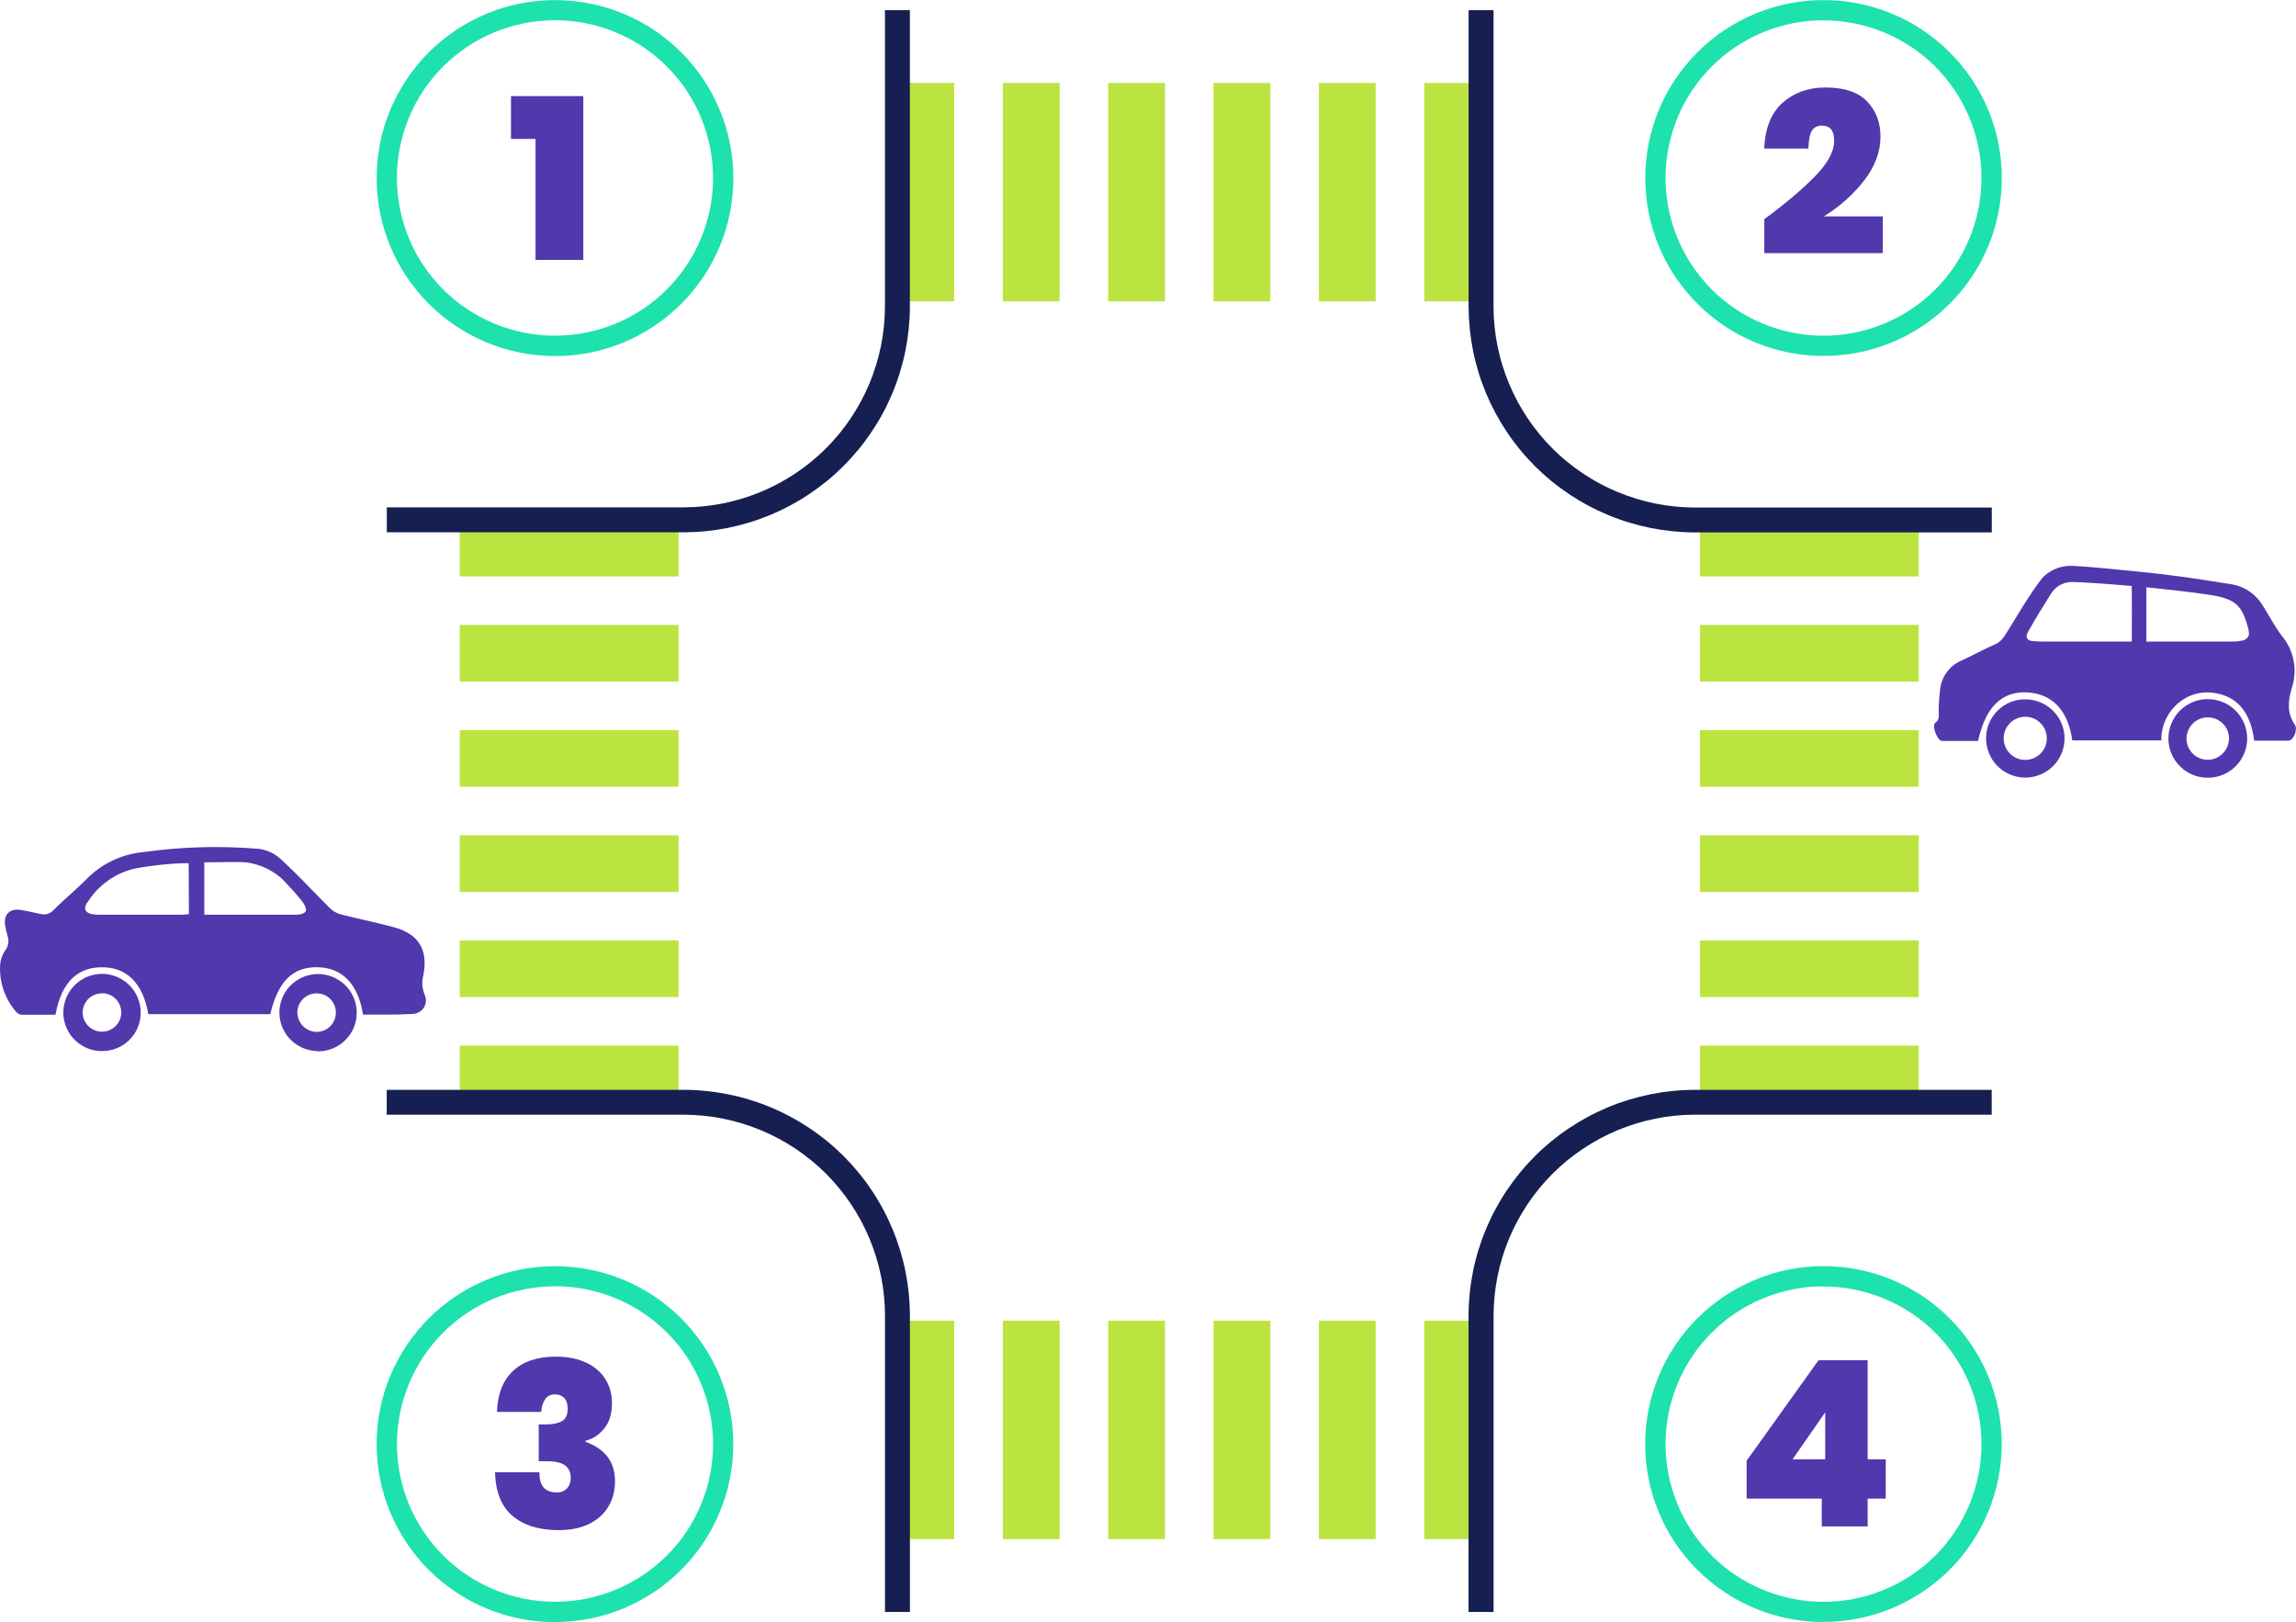 <svg xmlns="http://www.w3.org/2000/svg" width="310" height="219" viewBox="0 0 310 219" fill="none"><g clip-path="url(#clip0_267_3610)"><path d="M25.475 116.53C22.524 116.53 18.787 117.114 17.969 117.321C17.157 117.528 16.377 117.83 15.634 118.232C14.892 118.634 14.213 119.117 13.596 119.682C12.973 120.247 12.432 120.882 11.973 121.585L11.91 121.666C11.18 122.589 11.4 123.261 12.596 123.45C12.91 123.487 13.225 123.506 13.539 123.494H24.562C24.864 123.494 25.16 123.45 25.506 123.418L25.475 116.53ZM27.582 123.494H40.147C40.549 123.494 41.16 123.299 41.285 123.023C41.411 122.746 41.147 122.175 40.908 121.836C40.486 121.239 38.416 118.904 37.781 118.389C37.145 117.874 36.453 117.447 35.698 117.114C34.95 116.788 34.163 116.561 33.352 116.442C32.54 116.323 28.721 116.423 27.582 116.423V123.494ZM49.011 136.981C48.389 132.919 46.262 130.696 43.016 130.589C39.587 130.47 37.548 132.429 36.491 136.919H20.026C19.296 132.718 17.107 130.57 13.722 130.589C10.337 130.608 8.273 132.737 7.493 136.994H2.844C2.542 136.931 2.296 136.781 2.114 136.529C1.371 135.657 0.824 134.683 0.459 133.597C0.094 132.511 -0.05 131.399 0.019 130.263C0.069 129.559 0.296 128.913 0.692 128.329C0.912 128.052 1.051 127.745 1.107 127.393C1.164 127.048 1.139 126.709 1.025 126.376C0.881 125.899 0.774 125.415 0.692 124.919C0.465 123.462 1.321 122.627 2.768 122.847C3.699 122.985 4.612 123.217 5.543 123.406C5.851 123.481 6.159 123.462 6.461 123.368C6.763 123.274 7.015 123.098 7.223 122.86C8.682 121.403 10.293 120.109 11.734 118.634C12.74 117.623 13.885 116.806 15.169 116.191C16.459 115.576 17.811 115.199 19.233 115.054C24.48 114.313 29.74 114.163 35.019 114.609C36.139 114.778 37.108 115.243 37.938 116.015C40.222 118.112 42.317 120.385 44.507 122.571C44.922 122.985 45.406 123.274 45.966 123.437C48.332 124.046 50.735 124.523 53.095 125.158C56.517 126.074 57.82 128.159 57.165 131.644C56.914 132.573 56.983 133.478 57.367 134.363C57.423 134.495 57.461 134.633 57.48 134.777C57.505 134.922 57.505 135.06 57.499 135.204C57.486 135.349 57.461 135.487 57.417 135.625C57.373 135.763 57.31 135.889 57.235 136.014C57.159 136.14 57.071 136.247 56.97 136.354C56.87 136.454 56.756 136.542 56.631 136.617C56.505 136.693 56.379 136.755 56.24 136.799C56.102 136.843 55.964 136.875 55.819 136.881C53.617 137.019 51.346 136.981 49.011 136.981Z" fill="#5138AC"></path><path d="M42.815 134.112C42.645 134.112 42.475 134.118 42.305 134.149C42.135 134.181 41.971 134.225 41.814 134.281C41.657 134.344 41.506 134.419 41.361 134.507C41.216 134.595 41.084 134.702 40.959 134.821C40.833 134.94 40.726 135.066 40.625 135.204C40.524 135.342 40.443 135.487 40.373 135.644C40.304 135.801 40.248 135.958 40.21 136.127C40.172 136.29 40.147 136.46 40.147 136.629C40.147 136.805 40.16 136.975 40.191 137.144C40.222 137.314 40.273 137.483 40.336 137.647C40.398 137.81 40.48 137.961 40.575 138.111C40.669 138.256 40.776 138.394 40.902 138.52C41.021 138.645 41.154 138.758 41.298 138.852C41.443 138.946 41.594 139.034 41.751 139.103C41.908 139.173 42.078 139.223 42.248 139.26C42.418 139.298 42.594 139.317 42.764 139.317C42.934 139.317 43.104 139.298 43.267 139.267C43.437 139.235 43.595 139.185 43.752 139.116C43.909 139.053 44.06 138.972 44.199 138.877C44.337 138.783 44.469 138.676 44.589 138.557C44.708 138.438 44.815 138.306 44.91 138.162C45.004 138.017 45.086 137.873 45.149 137.716C45.212 137.559 45.262 137.396 45.293 137.232C45.325 137.063 45.344 136.899 45.344 136.73C45.344 136.56 45.337 136.391 45.306 136.228C45.275 136.058 45.23 135.901 45.168 135.744C45.105 135.587 45.029 135.436 44.935 135.292C44.84 135.148 44.74 135.016 44.62 134.896C44.501 134.777 44.375 134.664 44.236 134.57C44.098 134.476 43.947 134.394 43.796 134.325C43.639 134.256 43.481 134.206 43.312 134.174C43.148 134.137 42.978 134.118 42.808 134.118H42.802L42.815 134.112ZM42.752 141.904C42.418 141.891 42.085 141.847 41.764 141.772C41.437 141.697 41.122 141.59 40.814 141.452C40.505 141.314 40.216 141.151 39.946 140.962C39.669 140.767 39.417 140.554 39.184 140.315C38.952 140.077 38.744 139.813 38.561 139.537C38.379 139.254 38.228 138.959 38.102 138.651C37.976 138.344 37.882 138.023 37.819 137.697C37.756 137.37 37.725 137.038 37.725 136.705C37.725 136.372 37.756 136.039 37.819 135.713C37.882 135.386 37.976 135.066 38.102 134.758C38.228 134.451 38.379 134.155 38.561 133.873C38.744 133.59 38.952 133.333 39.184 133.094C39.417 132.856 39.669 132.636 39.946 132.448C40.222 132.259 40.512 132.09 40.814 131.958C41.116 131.826 41.437 131.713 41.764 131.637C42.091 131.562 42.418 131.518 42.752 131.506C43.104 131.493 43.45 131.512 43.796 131.575C44.142 131.631 44.482 131.725 44.809 131.851C45.136 131.977 45.451 132.134 45.746 132.322C46.042 132.51 46.319 132.724 46.571 132.969C46.822 133.214 47.049 133.477 47.25 133.766C47.451 134.055 47.615 134.363 47.753 134.683C47.892 135.003 47.992 135.336 48.062 135.681C48.131 136.027 48.169 136.372 48.169 136.724C48.169 137.075 48.131 137.421 48.062 137.766C47.992 138.111 47.886 138.444 47.753 138.764C47.621 139.085 47.445 139.392 47.25 139.681C47.049 139.97 46.822 140.234 46.571 140.479C46.319 140.724 46.042 140.937 45.746 141.125C45.451 141.314 45.136 141.471 44.809 141.596C44.482 141.722 44.142 141.81 43.796 141.873C43.45 141.929 43.098 141.954 42.752 141.942V141.904Z" fill="#5138AC"></path><path d="M13.797 134.111C13.627 134.111 13.457 134.124 13.287 134.155C13.117 134.187 12.954 134.231 12.797 134.294C12.639 134.356 12.488 134.432 12.344 134.526C12.199 134.62 12.067 134.721 11.947 134.84C11.828 134.959 11.714 135.085 11.62 135.229C11.526 135.367 11.444 135.518 11.375 135.675C11.306 135.832 11.255 135.989 11.217 136.158C11.18 136.322 11.161 136.491 11.161 136.661C11.161 136.83 11.173 137 11.205 137.169C11.236 137.339 11.287 137.502 11.35 137.659C11.412 137.816 11.494 137.967 11.589 138.111C11.683 138.256 11.79 138.388 11.909 138.507C12.029 138.626 12.161 138.739 12.3 138.833C12.444 138.928 12.589 139.009 12.746 139.078C12.904 139.147 13.067 139.198 13.237 139.229C13.407 139.267 13.577 139.279 13.747 139.286C13.916 139.286 14.086 139.273 14.256 139.242C14.426 139.21 14.59 139.16 14.747 139.097C14.904 139.034 15.055 138.953 15.2 138.859C15.345 138.764 15.477 138.658 15.596 138.538C15.716 138.419 15.829 138.287 15.924 138.149C16.018 138.005 16.1 137.86 16.169 137.703C16.238 137.546 16.288 137.383 16.32 137.213C16.358 137.044 16.37 136.874 16.377 136.705C16.377 136.535 16.364 136.366 16.326 136.196C16.288 136.027 16.244 135.863 16.181 135.706C16.119 135.549 16.037 135.399 15.942 135.254C15.848 135.11 15.741 134.978 15.622 134.859C15.502 134.739 15.37 134.633 15.232 134.532C15.087 134.438 14.942 134.356 14.785 134.294C14.627 134.231 14.464 134.181 14.3 134.143C14.137 134.105 13.967 134.093 13.791 134.093L13.797 134.111ZM13.797 141.91C13.451 141.91 13.111 141.879 12.778 141.816C12.438 141.753 12.111 141.653 11.796 141.521C11.475 141.389 11.173 141.232 10.89 141.044C10.601 140.855 10.337 140.642 10.091 140.397C9.846 140.158 9.632 139.895 9.437 139.606C9.242 139.317 9.085 139.022 8.952 138.702C8.82 138.388 8.72 138.061 8.65 137.722C8.581 137.383 8.55 137.044 8.55 136.705C8.55 136.359 8.581 136.02 8.65 135.688C8.72 135.348 8.814 135.022 8.946 134.708C9.078 134.388 9.236 134.093 9.431 133.804C9.619 133.521 9.84 133.251 10.079 133.013C10.318 132.774 10.588 132.554 10.871 132.36C11.155 132.171 11.457 132.008 11.777 131.876C12.092 131.744 12.425 131.644 12.759 131.581C13.099 131.512 13.438 131.48 13.778 131.48C14.124 131.48 14.464 131.512 14.797 131.581C15.137 131.65 15.464 131.75 15.779 131.882C16.093 132.014 16.395 132.177 16.685 132.366C16.968 132.554 17.232 132.774 17.478 133.019C17.723 133.264 17.937 133.527 18.126 133.81C18.314 134.099 18.478 134.4 18.604 134.714C18.736 135.034 18.83 135.361 18.899 135.694C18.962 136.033 19 136.372 18.994 136.711C18.994 137.05 18.962 137.389 18.899 137.722C18.837 138.055 18.736 138.381 18.61 138.695C18.478 139.009 18.321 139.311 18.132 139.593C17.943 139.876 17.729 140.14 17.484 140.384C17.245 140.623 16.981 140.843 16.697 141.031C16.414 141.22 16.112 141.383 15.798 141.508C15.483 141.64 15.156 141.734 14.822 141.803C14.489 141.866 14.149 141.904 13.81 141.898L13.797 141.91Z" fill="#5138AC"></path><path d="M289.791 86.616C290.156 86.616 290.521 86.616 290.823 86.616H301.411C301.833 86.622 302.248 86.584 302.657 86.496C302.752 86.49 302.84 86.471 302.928 86.44C303.016 86.409 303.098 86.371 303.173 86.321C303.249 86.27 303.324 86.208 303.387 86.145C303.45 86.076 303.507 86.001 303.551 85.919C303.595 85.837 303.632 85.749 303.651 85.661C303.676 85.573 303.569 84.789 303.525 84.757C302.72 81.712 301.77 80.852 298.467 80.33C295.925 79.922 292.509 79.577 289.797 79.288V86.622L289.791 86.616ZM279.844 78.578C279.252 78.56 278.692 78.692 278.17 78.974C277.648 79.257 277.233 79.652 276.925 80.154C275.861 81.825 274.823 83.52 273.848 85.253C273.382 86.076 273.653 86.496 274.578 86.566C275.66 86.641 276.767 86.616 277.824 86.616H287.828C287.84 84.117 287.859 81.473 287.815 79.112C287.815 79.112 282.272 78.616 279.85 78.578H279.844ZM298.624 93.51C297.938 93.441 297.265 93.485 296.592 93.648C295.925 93.812 295.302 94.082 294.73 94.465C294.277 94.76 293.862 95.112 293.497 95.513C293.132 95.915 292.817 96.355 292.565 96.838C292.308 97.322 292.119 97.824 291.993 98.352C291.867 98.879 291.804 99.419 291.817 99.959H279.793C279.246 95.915 277.082 93.648 273.684 93.479C270.293 93.309 268.079 95.444 267.072 100.034H262.196C261.586 100.034 260.787 97.944 261.284 97.598C261.932 97.14 261.743 96.606 261.755 96.041C261.762 95.068 261.825 94.094 261.944 93.127C261.982 92.7 262.083 92.286 262.234 91.884C262.385 91.482 262.586 91.106 262.844 90.76C263.096 90.415 263.391 90.107 263.731 89.837C264.071 89.567 264.436 89.347 264.832 89.178C266.355 88.493 267.821 87.665 269.362 86.993C270.098 86.685 270.501 86.107 270.922 85.435C272.69 82.603 273.949 80.374 275.572 78.258C276.05 77.637 276.673 77.191 277.384 76.864C278.095 76.538 278.837 76.381 279.624 76.393C282.31 76.5 285.859 76.902 288.495 77.153C293.44 77.624 296.819 78.17 301.399 78.899C302.255 79.056 303.047 79.382 303.758 79.878C304.475 80.374 305.054 80.996 305.501 81.743C306.376 83.093 307.093 84.556 308.068 85.812C308.477 86.302 308.823 86.836 309.094 87.407C309.364 87.985 309.565 88.588 309.679 89.209C309.798 89.837 309.836 90.465 309.786 91.106C309.735 91.746 309.616 92.361 309.408 92.964C308.955 94.509 308.729 96.242 309.823 97.805C310.295 98.484 309.647 99.99 309.005 99.99H304.356C303.871 96.028 301.915 93.843 298.612 93.51H298.624Z" fill="#5138AC"></path><path d="M300.959 99.671C300.959 99.482 300.934 99.294 300.896 99.112C300.858 98.93 300.802 98.747 300.726 98.578C300.651 98.402 300.562 98.239 300.455 98.088C300.349 97.931 300.229 97.793 300.091 97.661C299.952 97.529 299.807 97.416 299.65 97.309C299.493 97.203 299.323 97.121 299.147 97.052C298.971 96.983 298.788 96.933 298.606 96.895C298.423 96.864 298.235 96.845 298.046 96.851C297.857 96.851 297.668 96.876 297.486 96.914C297.303 96.952 297.121 97.008 296.951 97.083C296.781 97.159 296.611 97.247 296.46 97.353C296.303 97.46 296.165 97.579 296.032 97.718C295.9 97.85 295.781 98 295.68 98.157C295.579 98.314 295.491 98.484 295.422 98.659C295.353 98.835 295.303 99.017 295.265 99.2C295.233 99.382 295.215 99.57 295.215 99.758C295.215 99.947 295.24 100.135 295.278 100.317C295.315 100.499 295.372 100.681 295.447 100.851C295.523 101.02 295.611 101.19 295.718 101.341C295.825 101.498 295.944 101.642 296.083 101.768C296.215 101.9 296.366 102.019 296.523 102.119C296.681 102.22 296.85 102.308 297.02 102.377C297.196 102.446 297.379 102.496 297.561 102.534C297.744 102.565 297.933 102.584 298.121 102.584C298.31 102.584 298.493 102.553 298.681 102.515C298.864 102.471 299.046 102.414 299.216 102.339C299.386 102.264 299.549 102.17 299.707 102.063C299.864 101.956 300.003 101.837 300.135 101.699C300.267 101.567 300.38 101.416 300.487 101.259C300.588 101.102 300.676 100.939 300.745 100.763C300.814 100.587 300.871 100.411 300.902 100.223C300.94 100.041 300.959 99.853 300.959 99.664V99.671ZM303.413 99.671C303.413 100.016 303.381 100.361 303.312 100.707C303.243 101.046 303.148 101.378 303.016 101.705C302.884 102.025 302.72 102.333 302.532 102.622C302.343 102.911 302.123 103.181 301.877 103.425C301.632 103.67 301.361 103.896 301.072 104.091C300.783 104.286 300.474 104.449 300.153 104.587C299.833 104.719 299.499 104.826 299.159 104.895C298.82 104.964 298.474 105.002 298.121 105.002C297.775 105.002 297.429 104.97 297.083 104.907C296.743 104.838 296.41 104.744 296.083 104.612C295.762 104.48 295.454 104.317 295.164 104.129C294.875 103.934 294.604 103.721 294.353 103.476C294.107 103.231 293.881 102.967 293.686 102.678C293.491 102.389 293.327 102.088 293.189 101.761C293.05 101.441 292.95 101.108 292.88 100.769C292.811 100.43 292.773 100.085 292.773 99.733C292.773 99.388 292.805 99.043 292.868 98.697C292.931 98.352 293.031 98.025 293.164 97.699C293.296 97.379 293.459 97.071 293.648 96.776C293.843 96.487 294.057 96.217 294.302 95.966C294.548 95.721 294.812 95.495 295.101 95.3C295.391 95.106 295.693 94.942 296.02 94.804C296.341 94.666 296.674 94.566 297.014 94.496C297.354 94.427 297.7 94.39 298.052 94.39C298.404 94.39 298.75 94.415 299.09 94.484C299.43 94.553 299.77 94.647 300.091 94.779C300.411 94.911 300.726 95.074 301.015 95.263C301.305 95.457 301.575 95.671 301.827 95.922C302.079 96.167 302.299 96.437 302.494 96.725C302.689 97.014 302.853 97.322 302.991 97.642C303.123 97.963 303.23 98.295 303.299 98.641C303.369 98.986 303.406 99.331 303.406 99.677L303.413 99.671Z" fill="#5138AC"></path><path d="M276.352 99.608C276.352 99.413 276.321 99.225 276.283 99.037C276.239 98.848 276.182 98.666 276.101 98.49C276.019 98.314 275.924 98.151 275.817 97.994C275.704 97.837 275.578 97.693 275.44 97.561C275.302 97.429 275.151 97.31 274.987 97.209C274.823 97.109 274.654 97.021 274.471 96.958C274.289 96.889 274.106 96.839 273.917 96.807C273.729 96.776 273.534 96.763 273.345 96.77C273.15 96.776 272.961 96.801 272.772 96.845C272.584 96.889 272.401 96.952 272.231 97.033C272.055 97.115 271.892 97.209 271.734 97.322C271.577 97.435 271.432 97.561 271.306 97.705C271.174 97.844 271.061 98 270.96 98.164C270.86 98.327 270.778 98.503 270.709 98.679C270.639 98.861 270.595 99.043 270.564 99.237C270.533 99.426 270.526 99.621 270.533 99.809C270.539 100.003 270.57 100.192 270.614 100.374C270.658 100.562 270.721 100.738 270.803 100.914C270.885 101.09 270.986 101.253 271.099 101.41C271.212 101.567 271.344 101.705 271.483 101.837C271.627 101.969 271.778 102.082 271.942 102.182C272.105 102.283 272.282 102.364 272.464 102.427C272.647 102.49 272.829 102.54 273.024 102.565C273.213 102.591 273.408 102.603 273.597 102.591C273.785 102.578 273.968 102.553 274.15 102.509C274.333 102.465 274.509 102.402 274.679 102.321C274.849 102.239 275.012 102.145 275.163 102.032C275.314 101.919 275.453 101.793 275.585 101.655C275.711 101.517 275.824 101.366 275.924 101.209C276.025 101.052 276.107 100.883 276.17 100.707C276.239 100.531 276.283 100.349 276.315 100.167C276.346 99.985 276.359 99.796 276.352 99.608ZM273.527 94.421C273.873 94.421 274.219 94.465 274.559 94.534C274.899 94.603 275.226 94.71 275.547 94.848C275.868 94.986 276.17 95.15 276.453 95.344C276.742 95.539 277.007 95.765 277.246 96.01C277.491 96.261 277.705 96.525 277.894 96.82C278.082 97.109 278.246 97.416 278.372 97.737C278.504 98.057 278.598 98.39 278.661 98.729C278.724 99.068 278.756 99.413 278.749 99.759C278.749 100.104 278.705 100.449 278.636 100.788C278.567 101.127 278.46 101.454 278.322 101.774C278.183 102.094 278.02 102.396 277.824 102.685C277.629 102.974 277.409 103.237 277.158 103.476C276.912 103.721 276.642 103.934 276.346 104.123C276.057 104.311 275.748 104.474 275.427 104.6C275.107 104.732 274.773 104.826 274.433 104.889C274.094 104.952 273.748 104.983 273.401 104.983C273.055 104.983 272.709 104.945 272.37 104.87C272.03 104.801 271.696 104.694 271.382 104.562C271.061 104.424 270.759 104.261 270.47 104.066C270.18 103.871 269.916 103.652 269.671 103.401C269.425 103.156 269.211 102.886 269.023 102.597C268.834 102.308 268.67 102 268.544 101.68C268.412 101.36 268.318 101.027 268.249 100.688C268.186 100.349 268.154 100.003 268.154 99.658C268.154 99.306 268.192 98.961 268.261 98.622C268.33 98.283 268.431 97.95 268.57 97.63C268.708 97.31 268.872 97.002 269.067 96.713C269.262 96.424 269.488 96.161 269.733 95.916C269.985 95.671 270.256 95.457 270.545 95.263C270.841 95.074 271.149 94.911 271.47 94.785C271.797 94.66 272.131 94.559 272.47 94.497C272.816 94.434 273.162 94.409 273.508 94.415L273.527 94.421Z" fill="#5138AC"></path><path d="M74.933 48.068C74.146 48.068 73.353 48.03 72.573 47.955C71.793 47.88 71.007 47.76 70.239 47.609C69.465 47.459 68.698 47.264 67.949 47.038C67.2 46.812 66.451 46.542 65.722 46.241C64.998 45.939 64.281 45.6 63.582 45.23C62.89 44.859 62.205 44.451 61.556 44.018C60.902 43.584 60.267 43.114 59.656 42.611C59.053 42.115 58.461 41.581 57.907 41.029C57.354 40.47 56.819 39.886 56.322 39.283C55.825 38.674 55.347 38.04 54.913 37.387C54.478 36.734 54.069 36.056 53.698 35.365C53.327 34.674 52.987 33.959 52.685 33.23C52.383 32.508 52.119 31.761 51.886 31.007C51.66 30.254 51.465 29.488 51.314 28.722C51.163 27.956 51.043 27.171 50.968 26.392C50.892 25.613 50.855 24.816 50.855 24.037C50.855 23.259 50.892 22.461 50.968 21.683C51.043 20.904 51.163 20.119 51.314 19.353C51.465 18.587 51.66 17.815 51.886 17.067C52.113 16.314 52.383 15.567 52.685 14.845C52.987 14.123 53.327 13.407 53.698 12.716C54.069 12.025 54.478 11.347 54.913 10.694C55.347 10.041 55.825 9.407 56.322 8.798C56.819 8.195 57.354 7.605 57.907 7.052C58.461 6.5 59.053 5.966 59.656 5.47C60.267 4.974 60.902 4.496 61.556 4.063C62.211 3.63 62.89 3.222 63.582 2.851C64.275 2.481 64.992 2.142 65.722 1.84C66.445 1.539 67.194 1.275 67.949 1.043C68.698 0.817 69.471 0.622 70.239 0.471C71.007 0.321 71.793 0.201 72.573 0.126C74.14 -0.031 75.731 -0.025 77.292 0.126C78.078 0.201 78.865 0.321 79.632 0.471C80.4 0.622 81.174 0.817 81.922 1.043C82.671 1.269 83.42 1.539 84.15 1.84C84.873 2.142 85.59 2.481 86.289 2.851C86.981 3.222 87.66 3.63 88.315 4.063C88.969 4.496 89.605 4.967 90.215 5.47C90.819 5.966 91.41 6.5 91.964 7.052C92.517 7.605 93.052 8.195 93.549 8.798C94.046 9.401 94.518 10.041 94.959 10.694C95.393 11.347 95.802 12.025 96.173 12.716C96.544 13.407 96.884 14.123 97.186 14.851C97.488 15.573 97.752 16.32 97.985 17.074C98.211 17.827 98.406 18.593 98.557 19.359C98.708 20.125 98.828 20.91 98.903 21.689C98.979 22.468 99.017 23.265 99.017 24.044C99.017 24.822 98.979 25.62 98.903 26.398C98.828 27.177 98.708 27.962 98.557 28.734C98.406 29.5 98.211 30.273 97.985 31.02C97.758 31.773 97.488 32.521 97.186 33.243C96.884 33.965 96.544 34.681 96.173 35.371C95.802 36.062 95.393 36.74 94.959 37.393C94.525 38.04 94.053 38.681 93.549 39.29C93.052 39.892 92.517 40.483 91.964 41.035C91.41 41.588 90.819 42.121 90.215 42.617C89.605 43.114 88.969 43.591 88.315 44.024C87.66 44.457 86.981 44.865 86.289 45.236C85.597 45.606 84.879 45.946 84.15 46.247C83.426 46.548 82.677 46.812 81.922 47.044C81.174 47.27 80.4 47.465 79.632 47.616C78.858 47.767 78.072 47.886 77.292 47.961C76.512 48.036 75.719 48.074 74.933 48.074V48.068ZM74.933 2.732C74.24 2.732 73.536 2.77 72.837 2.832C72.145 2.902 71.447 3.002 70.767 3.14C70.088 3.278 69.402 3.448 68.735 3.649C68.068 3.85 67.408 4.088 66.766 4.352C66.124 4.616 65.489 4.917 64.872 5.244C64.256 5.57 63.652 5.934 63.073 6.317C62.494 6.7 61.928 7.121 61.393 7.561C60.858 8 60.33 8.471 59.839 8.967C59.348 9.457 58.876 9.978 58.43 10.518C57.989 11.052 57.568 11.617 57.184 12.195C56.794 12.773 56.435 13.375 56.108 13.991C55.781 14.606 55.479 15.24 55.215 15.881C54.95 16.521 54.711 17.18 54.51 17.846C54.309 18.512 54.139 19.196 54 19.874C53.862 20.552 53.761 21.249 53.692 21.94C53.623 22.631 53.591 23.334 53.591 24.025C53.591 24.715 53.629 25.419 53.692 26.116C53.761 26.806 53.862 27.503 54 28.182C54.132 28.86 54.309 29.544 54.51 30.21C54.711 30.875 54.95 31.541 55.215 32.175C55.479 32.816 55.781 33.45 56.108 34.065C56.435 34.674 56.8 35.277 57.184 35.855C57.568 36.432 57.989 36.998 58.43 37.531C58.87 38.065 59.342 38.586 59.839 39.082C60.33 39.572 60.852 40.043 61.393 40.489C61.934 40.928 62.5 41.349 63.073 41.732C63.652 42.115 64.256 42.479 64.872 42.806C65.489 43.132 66.124 43.434 66.766 43.698C67.408 43.961 68.075 44.2 68.735 44.401C69.402 44.602 70.082 44.771 70.767 44.91C71.453 45.048 72.145 45.148 72.837 45.217C74.222 45.355 75.643 45.355 77.021 45.217C77.713 45.148 78.412 45.048 79.091 44.91C79.777 44.771 80.457 44.602 81.123 44.401C81.79 44.2 82.451 43.961 83.099 43.698C83.741 43.434 84.376 43.132 84.993 42.806C85.603 42.479 86.213 42.115 86.792 41.732C87.371 41.349 87.937 40.928 88.472 40.489C89.007 40.049 89.535 39.578 90.026 39.082C90.517 38.593 90.995 38.071 91.435 37.531C91.876 36.991 92.297 36.426 92.681 35.855C93.071 35.277 93.43 34.674 93.757 34.059C94.084 33.444 94.386 32.809 94.65 32.169C94.915 31.529 95.154 30.869 95.355 30.203C95.556 29.538 95.726 28.854 95.865 28.175C96.003 27.497 96.104 26.8 96.173 26.11C96.242 25.419 96.274 24.715 96.274 24.025C96.274 23.334 96.236 22.631 96.173 21.934C96.104 21.243 96.003 20.546 95.865 19.868C95.726 19.19 95.556 18.505 95.355 17.84C95.154 17.174 94.915 16.509 94.65 15.874C94.386 15.234 94.084 14.6 93.757 13.984C93.43 13.375 93.065 12.773 92.681 12.195C92.297 11.617 91.876 11.052 91.435 10.518C90.995 9.984 90.523 9.457 90.026 8.967C89.535 8.477 89.013 8.007 88.472 7.561C87.931 7.121 87.365 6.7 86.792 6.317C86.213 5.934 85.609 5.57 84.993 5.244C84.376 4.917 83.741 4.616 83.099 4.352C82.457 4.088 81.79 3.85 81.13 3.649C80.463 3.448 79.777 3.278 79.097 3.14C78.418 3.002 77.72 2.902 77.028 2.832C76.335 2.763 75.631 2.732 74.939 2.732H74.933Z" fill="#1DE2AE"></path><path d="M246.203 48.055C245.416 48.055 244.623 48.017 243.843 47.942C243.063 47.867 242.277 47.747 241.509 47.596C240.735 47.446 239.968 47.251 239.219 47.025C238.47 46.799 237.722 46.529 236.998 46.234C236.275 45.933 235.557 45.593 234.865 45.223C234.173 44.852 233.487 44.444 232.839 44.011C232.185 43.578 231.55 43.101 230.939 42.605C230.335 42.108 229.744 41.575 229.19 41.022C228.63 40.463 228.102 39.879 227.605 39.277C227.108 38.674 226.636 38.033 226.195 37.387C225.755 36.733 225.346 36.049 224.981 35.365C224.616 34.68 224.276 33.964 223.974 33.236C223.672 32.514 223.408 31.767 223.175 31.013C222.949 30.266 222.754 29.5 222.603 28.727C222.452 27.962 222.332 27.177 222.257 26.398C222.181 25.619 222.144 24.828 222.144 24.043C222.144 23.258 222.181 22.467 222.257 21.689C222.332 20.904 222.452 20.119 222.603 19.353C222.754 18.58 222.949 17.814 223.175 17.067C223.402 16.32 223.672 15.573 223.968 14.851C224.27 14.122 224.61 13.406 224.981 12.716C225.346 12.031 225.755 11.347 226.195 10.694C226.636 10.041 227.108 9.4 227.605 8.797C228.102 8.195 228.636 7.604 229.19 7.052C229.744 6.499 230.335 5.965 230.939 5.469C231.543 4.973 232.185 4.502 232.839 4.063C233.494 3.63 234.173 3.221 234.865 2.851C235.564 2.48 236.281 2.141 236.998 1.84C237.722 1.539 238.47 1.275 239.225 1.042C239.98 0.816 240.748 0.622 241.515 0.471C242.289 0.32 243.069 0.201 243.85 0.126C245.404 -0.025 247.008 -0.025 248.568 0.126C249.348 0.201 250.135 0.32 250.902 0.471C251.67 0.622 252.444 0.816 253.193 1.042C253.948 1.269 254.696 1.539 255.42 1.84C256.143 2.135 256.861 2.474 257.553 2.845C258.245 3.215 258.924 3.623 259.579 4.057C260.233 4.49 260.868 4.967 261.479 5.463C262.083 5.959 262.674 6.493 263.228 7.045C263.781 7.598 264.316 8.188 264.813 8.791C265.31 9.394 265.782 10.028 266.223 10.681C266.657 11.334 267.066 12.012 267.437 12.703C267.808 13.394 268.148 14.116 268.45 14.838C268.752 15.56 269.016 16.307 269.249 17.061C269.475 17.814 269.67 18.58 269.821 19.346C269.972 20.119 270.092 20.904 270.167 21.682C270.243 22.461 270.281 23.252 270.281 24.037C270.281 24.822 270.243 25.613 270.167 26.392C270.092 27.164 269.972 27.949 269.821 28.721C269.67 29.487 269.475 30.253 269.249 31.007C269.022 31.76 268.752 32.508 268.45 33.23C268.148 33.952 267.808 34.668 267.443 35.358C267.072 36.049 266.663 36.727 266.229 37.38C265.788 38.033 265.317 38.674 264.82 39.277C264.322 39.879 263.788 40.47 263.234 41.022C262.68 41.575 262.089 42.108 261.485 42.605C260.875 43.101 260.239 43.572 259.585 44.011C258.931 44.444 258.251 44.852 257.559 45.223C256.861 45.593 256.143 45.933 255.42 46.234C254.696 46.535 253.948 46.799 253.199 47.025C252.45 47.251 251.683 47.446 250.909 47.596C250.141 47.747 249.355 47.867 248.575 47.942C247.794 48.017 247.002 48.055 246.215 48.055H246.203ZM246.203 2.738C245.504 2.738 244.8 2.769 244.114 2.838C243.422 2.907 242.723 3.008 242.044 3.146C241.364 3.284 240.679 3.454 240.012 3.655C239.345 3.856 238.684 4.094 238.042 4.358C237.401 4.622 236.765 4.923 236.149 5.25C235.538 5.576 234.934 5.94 234.356 6.323C233.777 6.706 233.211 7.127 232.676 7.567C232.141 8.006 231.619 8.477 231.122 8.973C230.631 9.463 230.159 9.984 229.719 10.518C229.278 11.052 228.857 11.617 228.473 12.194C228.083 12.772 227.724 13.375 227.397 13.984C227.07 14.593 226.768 15.227 226.504 15.874C226.239 16.515 226 17.174 225.799 17.839C225.598 18.499 225.428 19.183 225.289 19.868C225.151 20.546 225.05 21.243 224.981 21.933C224.912 22.624 224.88 23.327 224.88 24.018C224.88 24.709 224.912 25.412 224.981 26.109C225.05 26.8 225.151 27.497 225.289 28.175C225.428 28.859 225.598 29.544 225.799 30.203C226 30.869 226.239 31.528 226.504 32.175C226.774 32.822 227.076 33.456 227.397 34.065C227.724 34.674 228.083 35.277 228.473 35.861C228.863 36.438 229.278 37.004 229.719 37.537C230.159 38.071 230.631 38.592 231.122 39.088C231.619 39.584 232.141 40.055 232.676 40.495C233.211 40.934 233.777 41.355 234.356 41.738C234.934 42.121 235.538 42.485 236.149 42.812C236.765 43.138 237.401 43.44 238.042 43.703C238.69 43.967 239.351 44.206 240.012 44.407C240.672 44.608 241.358 44.777 242.044 44.915C242.723 45.047 243.422 45.154 244.114 45.223C245.498 45.361 246.907 45.361 248.298 45.223C248.99 45.154 249.688 45.053 250.368 44.915C251.053 44.777 251.733 44.608 252.4 44.407C253.067 44.206 253.727 43.967 254.369 43.703C255.011 43.44 255.646 43.138 256.263 42.812C256.88 42.485 257.484 42.121 258.056 41.738C258.635 41.355 259.201 40.934 259.736 40.495C260.271 40.055 260.793 39.584 261.29 39.088C261.781 38.598 262.259 38.077 262.693 37.544C263.133 37.01 263.555 36.445 263.939 35.867C264.322 35.289 264.687 34.687 265.015 34.077C265.342 33.462 265.644 32.828 265.908 32.187C266.172 31.547 266.411 30.888 266.613 30.222C266.814 29.556 266.984 28.872 267.122 28.194C267.261 27.509 267.361 26.812 267.431 26.128C267.5 25.437 267.531 24.734 267.531 24.037C267.531 23.34 267.493 22.637 267.431 21.952C267.361 21.262 267.261 20.571 267.122 19.886C266.99 19.208 266.814 18.524 266.613 17.858C266.411 17.193 266.172 16.533 265.908 15.893C265.644 15.252 265.342 14.618 265.015 14.003C264.687 13.394 264.322 12.785 263.939 12.213C263.549 11.636 263.133 11.07 262.693 10.537C262.253 10.003 261.781 9.482 261.29 8.986C260.799 8.496 260.277 8.019 259.736 7.579C259.201 7.14 258.635 6.719 258.056 6.336C257.477 5.953 256.873 5.589 256.263 5.262C255.646 4.936 255.011 4.634 254.369 4.37C253.727 4.107 253.067 3.868 252.4 3.667C251.733 3.466 251.047 3.297 250.368 3.159C249.682 3.02 248.99 2.92 248.298 2.851C247.606 2.782 246.907 2.75 246.209 2.75L246.203 2.738Z" fill="#1DE2AE"></path><path d="M74.933 219C74.153 219 73.36 218.962 72.573 218.887C71.793 218.812 71.007 218.692 70.233 218.542C69.466 218.391 68.692 218.196 67.943 217.97C67.188 217.744 66.439 217.474 65.716 217.173C64.999 216.878 64.275 216.539 63.577 216.162C62.885 215.791 62.205 215.383 61.551 214.95C60.896 214.51 60.261 214.04 59.651 213.543C59.047 213.047 58.455 212.514 57.901 211.961C57.348 211.409 56.813 210.818 56.316 210.215C55.819 209.606 55.341 208.972 54.907 208.319C54.473 207.666 54.064 206.988 53.692 206.297C53.321 205.607 52.981 204.884 52.679 204.162C52.377 203.44 52.113 202.693 51.88 201.939C51.654 201.186 51.459 200.42 51.308 199.654C51.157 198.888 51.037 198.103 50.962 197.324C50.886 196.546 50.849 195.748 50.849 194.97C50.849 194.191 50.886 193.393 50.962 192.615C51.037 191.836 51.157 191.051 51.308 190.285C51.459 189.519 51.654 188.747 51.88 188C52.107 187.252 52.377 186.505 52.679 185.777C52.981 185.055 53.321 184.339 53.692 183.648C54.064 182.957 54.473 182.279 54.907 181.626C55.341 180.973 55.819 180.339 56.316 179.73C56.813 179.127 57.348 178.537 57.901 177.984C58.455 177.432 59.047 176.898 59.651 176.402C60.261 175.9 60.896 175.429 61.551 174.995C62.199 174.562 62.885 174.154 63.577 173.784C64.269 173.413 64.986 173.074 65.716 172.773C66.439 172.471 67.188 172.207 67.943 171.975C68.692 171.749 69.466 171.554 70.233 171.404C71.001 171.253 71.787 171.134 72.567 171.058C74.128 170.908 75.732 170.908 77.286 171.058C78.066 171.134 78.853 171.253 79.62 171.404C80.388 171.554 81.162 171.749 81.917 171.975C82.672 172.201 83.42 172.471 84.144 172.766C84.867 173.068 85.585 173.407 86.283 173.777C86.975 174.148 87.661 174.556 88.309 174.989C88.957 175.422 89.599 175.893 90.209 176.396C90.813 176.892 91.404 177.425 91.958 177.978C92.512 178.531 93.046 179.121 93.543 179.724C94.04 180.326 94.512 180.967 94.953 181.62C95.393 182.273 95.802 182.957 96.167 183.642C96.538 184.333 96.878 185.048 97.174 185.771C97.476 186.493 97.74 187.24 97.973 187.993C98.199 188.741 98.394 189.513 98.545 190.279C98.696 191.045 98.816 191.83 98.891 192.609C98.967 193.387 99.005 194.185 99.005 194.963C99.005 195.742 98.967 196.539 98.891 197.318C98.816 198.097 98.696 198.882 98.545 199.654C98.394 200.42 98.199 201.192 97.973 201.939C97.746 202.693 97.476 203.44 97.174 204.162C96.872 204.884 96.532 205.6 96.167 206.291C95.796 206.982 95.387 207.66 94.953 208.313C94.519 208.96 94.047 209.6 93.543 210.209C93.046 210.812 92.512 211.402 91.958 211.955C91.404 212.507 90.813 213.041 90.209 213.537C89.605 214.033 88.963 214.504 88.309 214.944C87.654 215.383 86.969 215.785 86.283 216.156C85.585 216.526 84.867 216.865 84.144 217.167C83.42 217.468 82.672 217.732 81.923 217.958C81.168 218.184 80.4 218.378 79.626 218.529C78.853 218.68 78.066 218.799 77.292 218.875C76.506 218.95 75.713 218.988 74.933 218.988V219ZM74.933 173.664C74.234 173.664 73.53 173.702 72.844 173.765C72.152 173.834 71.454 173.934 70.774 174.072C70.095 174.204 69.409 174.38 68.742 174.581C68.075 174.782 67.408 175.021 66.773 175.284C66.131 175.548 65.496 175.849 64.879 176.176C64.262 176.502 63.658 176.867 63.08 177.25C62.507 177.633 61.941 178.053 61.4 178.493C60.865 178.932 60.336 179.403 59.846 179.899C59.355 180.389 58.883 180.91 58.436 181.45C57.996 181.99 57.574 182.556 57.191 183.127C56.8 183.705 56.442 184.307 56.115 184.923C55.788 185.538 55.486 186.172 55.221 186.813C54.957 187.453 54.718 188.119 54.517 188.778C54.315 189.444 54.145 190.128 54.007 190.806C53.869 191.485 53.768 192.182 53.699 192.872C53.63 193.563 53.598 194.266 53.598 194.957C53.598 195.648 53.636 196.351 53.699 197.048C53.768 197.739 53.869 198.436 54.007 199.114C54.139 199.792 54.315 200.476 54.517 201.142C54.718 201.808 54.957 202.473 55.221 203.107C55.486 203.748 55.788 204.388 56.115 204.997C56.442 205.607 56.807 206.209 57.191 206.787C57.574 207.365 57.996 207.93 58.436 208.464C58.877 208.997 59.349 209.518 59.846 210.015C60.336 210.504 60.859 210.975 61.4 211.421C61.934 211.861 62.501 212.281 63.08 212.664C63.658 213.054 64.262 213.412 64.879 213.738C65.496 214.065 66.137 214.366 66.773 214.63C67.414 214.893 68.075 215.132 68.748 215.333C69.415 215.534 70.101 215.704 70.78 215.842C71.466 215.98 72.165 216.08 72.85 216.149C74.241 216.287 75.644 216.287 77.034 216.149C77.726 216.08 78.418 215.98 79.104 215.842C79.784 215.71 80.469 215.534 81.136 215.333C81.803 215.132 82.47 214.893 83.106 214.63C83.741 214.366 84.383 214.065 84.999 213.738C85.61 213.412 86.214 213.047 86.799 212.664C87.378 212.281 87.944 211.861 88.479 211.421C89.013 210.982 89.542 210.511 90.033 210.015C90.523 209.525 90.995 209.004 91.442 208.464C91.882 207.924 92.304 207.358 92.688 206.787C93.078 206.209 93.436 205.607 93.764 204.991C94.091 204.376 94.393 203.742 94.657 203.101C94.921 202.461 95.16 201.801 95.362 201.136C95.563 200.47 95.733 199.786 95.871 199.108C96.01 198.423 96.11 197.732 96.18 197.042C96.249 196.351 96.28 195.648 96.28 194.957C96.28 194.266 96.243 193.563 96.18 192.866C96.11 192.175 96.01 191.478 95.871 190.8C95.733 190.122 95.563 189.438 95.362 188.772C95.16 188.106 94.921 187.447 94.657 186.8C94.393 186.16 94.091 185.526 93.764 184.91C93.436 184.301 93.078 183.698 92.688 183.114C92.304 182.537 91.882 181.972 91.442 181.438C91.002 180.904 90.53 180.383 90.033 179.887C89.542 179.397 89.02 178.926 88.479 178.48C87.938 178.035 87.371 177.62 86.799 177.237C86.22 176.854 85.616 176.49 84.999 176.163C84.383 175.837 83.747 175.535 83.106 175.272C82.464 175.008 81.803 174.769 81.136 174.568C80.469 174.367 79.784 174.198 79.104 174.06C78.425 173.928 77.726 173.821 77.034 173.752C76.342 173.683 75.638 173.652 74.945 173.652L74.933 173.664Z" fill="#1DE2AE"></path><path d="M246.203 218.988C245.422 218.988 244.63 218.95 243.843 218.875C243.057 218.8 242.277 218.68 241.509 218.53C240.741 218.379 239.968 218.184 239.219 217.958C238.464 217.732 237.721 217.462 236.992 217.161C236.268 216.859 235.551 216.52 234.852 216.15C234.16 215.786 233.481 215.377 232.827 214.938C232.179 214.505 231.537 214.034 230.927 213.531C230.323 213.035 229.731 212.502 229.177 211.949C228.624 211.396 228.089 210.806 227.592 210.203C227.095 209.601 226.623 208.966 226.183 208.313C225.742 207.66 225.333 206.976 224.968 206.291C224.603 205.607 224.264 204.891 223.962 204.163C223.66 203.441 223.395 202.693 223.163 201.94C222.936 201.193 222.741 200.427 222.59 199.654C222.439 198.894 222.32 198.11 222.244 197.325C222.169 196.546 222.131 195.755 222.131 194.97C222.131 194.185 222.169 193.394 222.244 192.615C222.32 191.83 222.439 191.045 222.59 190.279C222.741 189.507 222.936 188.735 223.163 187.994C223.389 187.247 223.66 186.499 223.955 185.777C224.257 185.049 224.597 184.333 224.968 183.642C225.333 182.958 225.742 182.273 226.183 181.62C226.623 180.967 227.095 180.333 227.592 179.724C228.089 179.121 228.624 178.531 229.177 177.978C229.737 177.42 230.323 176.886 230.927 176.396C231.531 175.9 232.172 175.429 232.827 174.99C233.475 174.556 234.154 174.148 234.852 173.778C235.551 173.407 236.268 173.068 236.992 172.767C237.721 172.465 238.47 172.195 239.219 171.969C239.974 171.743 240.741 171.549 241.509 171.398C242.283 171.247 243.069 171.128 243.843 171.052C245.397 170.902 247.002 170.902 248.562 171.052C249.336 171.128 250.122 171.247 250.896 171.398C251.664 171.549 252.438 171.743 253.186 171.969C253.935 172.195 254.684 172.465 255.413 172.767C256.137 173.062 256.854 173.401 257.546 173.771C258.245 174.142 258.924 174.55 259.572 174.983C260.227 175.417 260.862 175.887 261.466 176.39C262.07 176.886 262.655 177.413 263.215 177.972C263.769 178.525 264.303 179.115 264.801 179.718C265.298 180.321 265.769 180.961 266.21 181.608C266.644 182.261 267.053 182.939 267.424 183.63C267.795 184.32 268.135 185.036 268.437 185.758C268.739 186.48 269.003 187.228 269.236 187.981C269.463 188.735 269.658 189.501 269.809 190.267C269.96 191.039 270.079 191.824 270.155 192.596C270.23 193.375 270.268 194.166 270.268 194.951C270.268 195.736 270.23 196.527 270.155 197.306C270.079 198.078 269.96 198.863 269.809 199.635C269.658 200.401 269.463 201.168 269.236 201.921C269.01 202.675 268.739 203.422 268.437 204.144C268.135 204.866 267.795 205.582 267.43 206.273C267.059 206.963 266.65 207.648 266.216 208.294C265.776 208.948 265.304 209.588 264.807 210.191C264.31 210.794 263.775 211.384 263.221 211.936C262.668 212.489 262.083 213.023 261.472 213.519C260.862 214.021 260.22 214.492 259.572 214.925C258.918 215.365 258.238 215.767 257.546 216.137C256.854 216.508 256.131 216.847 255.407 217.148C254.684 217.45 253.935 217.713 253.186 217.939C252.431 218.165 251.664 218.36 250.896 218.511C250.129 218.661 249.342 218.781 248.562 218.856C247.775 218.931 246.983 218.969 246.203 218.969V218.988ZM246.203 173.671C245.504 173.671 244.8 173.709 244.114 173.771C243.428 173.84 242.73 173.941 242.044 174.079C241.364 174.211 240.679 174.387 240.012 174.588C239.351 174.789 238.684 175.027 238.042 175.291C237.407 175.555 236.765 175.856 236.149 176.183C235.532 176.509 234.928 176.873 234.355 177.256C233.777 177.639 233.21 178.06 232.676 178.5C232.141 178.939 231.619 179.41 231.122 179.906C230.631 180.396 230.159 180.917 229.719 181.451C229.278 181.985 228.857 182.55 228.473 183.127C228.089 183.705 227.724 184.308 227.397 184.917C227.07 185.526 226.768 186.16 226.504 186.807C226.239 187.447 226 188.107 225.799 188.772C225.598 189.432 225.428 190.116 225.289 190.801C225.151 191.479 225.05 192.176 224.981 192.866C224.912 193.557 224.88 194.26 224.88 194.951C224.88 195.642 224.912 196.345 224.981 197.042C225.05 197.739 225.151 198.43 225.289 199.108C225.428 199.792 225.598 200.477 225.799 201.136C226 201.802 226.239 202.467 226.504 203.108C226.774 203.755 227.076 204.389 227.397 204.998C227.724 205.607 228.083 206.21 228.473 206.794C228.863 207.371 229.278 207.937 229.719 208.47C230.159 209.01 230.631 209.525 231.122 210.021C231.619 210.517 232.141 210.988 232.676 211.428C233.217 211.874 233.783 212.288 234.355 212.671C234.934 213.06 235.538 213.418 236.149 213.745C236.765 214.071 237.401 214.373 238.042 214.636C238.684 214.9 239.351 215.139 240.018 215.34C240.685 215.541 241.364 215.71 242.05 215.848C242.73 215.987 243.428 216.087 244.12 216.156C245.51 216.294 246.913 216.294 248.304 216.156C248.996 216.087 249.694 215.987 250.374 215.848C251.053 215.716 251.739 215.541 252.406 215.34C253.073 215.139 253.734 214.9 254.375 214.636C255.017 214.373 255.653 214.071 256.269 213.745C256.879 213.418 257.483 213.06 258.062 212.671C258.635 212.288 259.201 211.867 259.742 211.428C260.277 210.988 260.799 210.517 261.29 210.028C261.781 209.538 262.252 209.017 262.693 208.483C263.133 207.949 263.555 207.384 263.939 206.806C264.322 206.229 264.687 205.626 265.014 205.01C265.342 204.401 265.644 203.761 265.908 203.12C266.172 202.48 266.411 201.821 266.613 201.155C266.814 200.489 266.984 199.805 267.122 199.127C267.261 198.442 267.361 197.745 267.43 197.061C267.5 196.37 267.531 195.667 267.531 194.97C267.531 194.273 267.493 193.57 267.43 192.885C267.361 192.195 267.261 191.504 267.122 190.819C266.99 190.141 266.814 189.457 266.613 188.791C266.411 188.126 266.172 187.466 265.908 186.826C265.644 186.185 265.342 185.551 265.014 184.936C264.687 184.32 264.322 183.718 263.939 183.146C263.549 182.569 263.133 182.003 262.693 181.47C262.252 180.936 261.781 180.415 261.29 179.919C260.793 179.423 260.271 178.952 259.736 178.518C259.195 178.079 258.635 177.658 258.056 177.275C257.483 176.892 256.879 176.528 256.257 176.201C255.64 175.875 255.005 175.574 254.363 175.31C253.715 175.046 253.054 174.807 252.393 174.607C251.727 174.406 251.041 174.236 250.361 174.098C249.676 173.96 248.977 173.859 248.291 173.79C247.599 173.721 246.895 173.69 246.196 173.69L246.203 173.671Z" fill="#1DE2AE"></path><path d="M91.619 70.177H62.073V77.825H91.619V70.177Z" fill="#BBE440"></path><path d="M91.619 84.374H62.073V92.022H91.619V84.374Z" fill="#BBE440"></path><path d="M91.619 98.571H62.073V106.219H91.619V98.571Z" fill="#BBE440"></path><path d="M91.619 112.775H62.073V120.423H91.619V112.775Z" fill="#BBE440"></path><path d="M91.619 126.973H62.073V134.621H91.619V126.973Z" fill="#BBE440"></path><path d="M91.619 141.17H62.073V148.818H91.619V141.17Z" fill="#BBE440"></path><path d="M259.063 70.177H229.518V77.825H259.063V70.177Z" fill="#BBE440"></path><path d="M259.063 84.374H229.518V92.022H259.063V84.374Z" fill="#BBE440"></path><path d="M259.063 98.571H229.518V106.219H259.063V98.571Z" fill="#BBE440"></path><path d="M259.063 112.775H229.518V120.423H259.063V112.775Z" fill="#BBE440"></path><path d="M259.063 126.973H229.518V134.621H259.063V126.973Z" fill="#BBE440"></path><path d="M259.063 141.17H229.518V148.818H259.063V141.17Z" fill="#BBE440"></path><path d="M199.972 11.196H192.309V40.684H199.972V11.196Z" fill="#BBE440"></path><path d="M185.74 11.196H178.077V40.684H185.74V11.196Z" fill="#BBE440"></path><path d="M171.516 11.196H163.853V40.684H171.516V11.196Z" fill="#BBE440"></path><path d="M157.29 11.196H149.627V40.684H157.29V11.196Z" fill="#BBE440"></path><path d="M143.065 11.196H135.401V40.684H143.065V11.196Z" fill="#BBE440"></path><path d="M128.833 11.196H121.17V40.684H128.833V11.196Z" fill="#BBE440"></path><path d="M199.972 178.305H192.309V207.792H199.972V178.305Z" fill="#BBE440"></path><path d="M185.74 178.305H178.077V207.792H185.74V178.305Z" fill="#BBE440"></path><path d="M171.516 178.305H163.853V207.792H171.516V178.305Z" fill="#BBE440"></path><path d="M157.29 178.305H149.627V207.792H157.29V178.305Z" fill="#BBE440"></path><path d="M143.065 178.305H135.401V207.792H143.065V178.305Z" fill="#BBE440"></path><path d="M128.833 178.305H121.17V207.792H128.833V178.305Z" fill="#BBE440"></path><path d="M68.993 18.756V12.979H78.758V35.095H72.309V18.756H68.993Z" fill="#5138AC"></path><path d="M245.076 23.786C246.788 22.028 247.643 20.439 247.643 19.02C247.643 17.601 247.09 16.96 245.982 16.96C245.353 16.96 244.9 17.199 244.623 17.683C244.34 18.16 244.189 18.951 244.17 20.056H238.193C238.319 17.287 239.156 15.221 240.697 13.858C242.245 12.496 244.17 11.812 246.486 11.812C249.009 11.812 250.877 12.439 252.085 13.689C253.293 14.939 253.897 16.521 253.897 18.436C253.897 20.496 253.161 22.474 251.689 24.37C250.217 26.266 248.405 27.88 246.259 29.211H254.206V34.178H238.212V29.588C241.069 27.484 243.352 25.557 245.064 23.792L245.076 23.786Z" fill="#5138AC"></path><path d="M79.173 183.975C80.312 184.528 81.168 185.275 81.753 186.223C82.338 187.172 82.627 188.239 82.627 189.426C82.627 190.864 82.275 192.013 81.564 192.879C80.853 193.746 80.01 194.292 79.028 194.518V194.644C81.696 195.605 83.036 197.375 83.036 199.956C83.036 201.268 82.734 202.424 82.13 203.422C81.526 204.421 80.652 205.199 79.519 205.752C78.387 206.304 77.022 206.581 75.436 206.581C72.806 206.581 70.736 205.946 69.226 204.678C67.71 203.41 66.917 201.438 66.829 198.776H72.838C72.793 200.584 73.58 201.494 75.184 201.494C75.751 201.494 76.204 201.312 76.543 200.948C76.889 200.584 77.059 200.113 77.059 199.529C77.059 198.782 76.801 198.217 76.292 197.84C75.782 197.463 74.958 197.275 73.832 197.275H72.737V192.308H73.8C74.612 192.308 75.291 192.17 75.832 191.887C76.374 191.605 76.644 191.04 76.644 190.186C76.644 189.539 76.487 189.055 76.178 188.735C75.864 188.415 75.449 188.252 74.926 188.252C74.341 188.252 73.895 188.478 73.593 188.923C73.291 189.369 73.121 189.941 73.077 190.625H67.1C67.181 188.208 67.905 186.362 69.276 185.081C70.642 183.8 72.567 183.159 75.052 183.159C76.657 183.159 78.028 183.435 79.167 183.988L79.173 183.975Z" fill="#5138AC"></path><path d="M235.828 202.329V197.205L245.53 183.648H252.167V197.017H254.609V202.329H252.167V206.078H245.97V202.329H235.828ZM246.436 190.681L242.025 197.023H246.436V190.681Z" fill="#5138AC"></path><path d="M201.645 217.631H198.279V177.583C198.279 176.584 198.336 175.58 198.437 174.594C198.537 173.608 198.688 172.616 198.883 171.643C199.078 170.669 199.324 169.696 199.619 168.748C199.909 167.8 200.249 166.858 200.632 165.941C201.016 165.024 201.444 164.12 201.916 163.247C202.388 162.374 202.904 161.514 203.457 160.692C204.011 159.869 204.609 159.059 205.238 158.293C205.867 157.527 206.54 156.786 207.245 156.083C207.943 155.379 208.692 154.707 209.459 154.08C210.227 153.452 211.032 152.855 211.863 152.303C212.687 151.756 213.549 151.235 214.424 150.764C215.304 150.293 216.21 149.866 217.123 149.483C218.035 149.1 218.985 148.761 219.935 148.472C220.891 148.183 221.867 147.938 222.835 147.738C223.811 147.543 224.805 147.392 225.792 147.292C226.78 147.191 227.787 147.141 228.781 147.135H268.915V150.494H228.787C227.906 150.494 227.013 150.544 226.132 150.632C225.251 150.72 224.371 150.852 223.502 151.028C222.634 151.204 221.766 151.423 220.923 151.681C220.073 151.938 219.23 152.24 218.419 152.579C217.607 152.918 216.795 153.301 216.015 153.722C215.235 154.142 214.468 154.601 213.738 155.091C213.002 155.58 212.284 156.114 211.599 156.673C210.913 157.232 210.252 157.835 209.629 158.456C209 159.084 208.402 159.743 207.843 160.422C207.283 161.106 206.748 161.822 206.257 162.557C205.766 163.291 205.307 164.057 204.885 164.836C204.47 165.614 204.086 166.418 203.747 167.235C203.407 168.051 203.105 168.892 202.847 169.734C202.589 170.575 202.369 171.442 202.193 172.308C202.017 173.175 201.884 174.06 201.796 174.933C201.708 175.806 201.664 176.704 201.658 177.589V217.631H201.645Z" fill="#161F51"></path><path d="M268.928 71.879H228.8C227.806 71.879 226.8 71.822 225.812 71.722C224.824 71.621 223.824 71.471 222.855 71.276C221.886 71.082 220.911 70.837 219.954 70.548C219.004 70.259 218.054 69.92 217.136 69.537C216.217 69.154 215.305 68.727 214.43 68.256C213.556 67.791 212.694 67.27 211.863 66.717C211.039 66.165 210.228 65.568 209.46 64.94C208.686 64.306 207.944 63.634 207.245 62.937C206.541 62.234 205.868 61.493 205.238 60.727C204.609 59.961 204.005 59.151 203.458 58.328C202.904 57.5 202.388 56.639 201.916 55.767C201.451 54.9 201.017 53.989 200.633 53.073C200.249 52.15 199.909 51.208 199.62 50.26C199.331 49.312 199.085 48.338 198.89 47.365C198.695 46.385 198.544 45.393 198.443 44.414C198.343 43.422 198.292 42.417 198.286 41.431V1.376H201.652V41.425C201.652 42.298 201.702 43.189 201.791 44.075C201.879 44.947 202.011 45.833 202.187 46.706C202.363 47.566 202.577 48.439 202.841 49.28C203.099 50.121 203.401 50.963 203.741 51.779C204.081 52.596 204.464 53.406 204.88 54.178C205.295 54.956 205.761 55.722 206.251 56.457C206.742 57.192 207.277 57.908 207.837 58.592C208.397 59.277 209.001 59.936 209.624 60.564C210.246 61.185 210.907 61.788 211.599 62.347C212.279 62.906 213.002 63.44 213.738 63.929C214.474 64.419 215.242 64.884 216.022 65.298C216.802 65.713 217.614 66.096 218.426 66.435C219.243 66.774 220.087 67.075 220.93 67.333C221.779 67.59 222.647 67.81 223.509 67.986C224.377 68.162 225.265 68.293 226.145 68.381C227.026 68.469 227.92 68.513 228.807 68.52H268.928V71.879Z" fill="#161F51"></path><path d="M122.856 217.631H119.49V177.583C119.49 176.704 119.44 175.812 119.352 174.933C119.264 174.054 119.131 173.168 118.955 172.308C118.779 171.442 118.559 170.575 118.301 169.734C118.043 168.892 117.741 168.051 117.401 167.235C117.061 166.418 116.678 165.614 116.262 164.836C115.841 164.057 115.382 163.291 114.891 162.557C114.4 161.822 113.865 161.106 113.305 160.422C112.745 159.743 112.141 159.078 111.519 158.45C110.896 157.828 110.229 157.225 109.543 156.667C108.863 156.108 108.14 155.574 107.404 155.084C106.674 154.594 105.906 154.136 105.12 153.715C104.34 153.295 103.528 152.912 102.717 152.579C101.899 152.24 101.056 151.938 100.213 151.681C99.369 151.423 98.501 151.204 97.633 151.028C96.765 150.852 95.884 150.72 94.997 150.632C94.116 150.544 93.222 150.5 92.335 150.494H52.214V147.135H92.342C93.342 147.135 94.349 147.191 95.337 147.292C96.324 147.392 97.325 147.543 98.294 147.738C99.269 147.932 100.25 148.177 101.194 148.466C102.144 148.755 103.094 149.094 104.006 149.477C104.919 149.854 105.831 150.287 106.712 150.758C107.593 151.229 108.455 151.75 109.279 152.296C110.103 152.849 110.915 153.445 111.682 154.073C112.45 154.701 113.198 155.379 113.897 156.076C114.595 156.773 115.275 157.521 115.904 158.287C116.533 159.053 117.137 159.856 117.684 160.685C118.238 161.508 118.754 162.368 119.226 163.247C119.698 164.126 120.125 165.031 120.509 165.947C120.893 166.864 121.233 167.812 121.522 168.76C121.812 169.709 122.057 170.682 122.252 171.655C122.447 172.628 122.598 173.62 122.699 174.606C122.799 175.598 122.85 176.597 122.856 177.589V217.644V217.631Z" fill="#161F51"></path><path d="M52.226 71.854V68.495H92.354C93.228 68.495 94.128 68.444 95.003 68.356C95.883 68.268 96.771 68.136 97.632 67.961C98.501 67.785 99.363 67.565 100.212 67.308C101.061 67.05 101.905 66.749 102.716 66.41C103.534 66.071 104.339 65.688 105.12 65.273C105.9 64.859 106.667 64.4 107.403 63.904C108.14 63.415 108.857 62.881 109.543 62.322C110.222 61.763 110.889 61.16 111.512 60.539C112.135 59.917 112.739 59.252 113.299 58.573C113.859 57.895 114.393 57.173 114.884 56.438C115.375 55.704 115.84 54.938 116.256 54.165C116.671 53.387 117.055 52.583 117.394 51.767C117.734 50.95 118.036 50.109 118.294 49.267C118.552 48.426 118.772 47.56 118.948 46.693C119.125 45.827 119.257 44.947 119.345 44.068C119.433 43.189 119.483 42.298 119.483 41.419V1.376H122.849V41.425C122.849 42.423 122.793 43.428 122.692 44.414C122.591 45.4 122.44 46.392 122.245 47.365C122.05 48.338 121.799 49.312 121.509 50.26C121.22 51.208 120.88 52.15 120.496 53.066C120.112 53.983 119.685 54.887 119.213 55.76C118.747 56.633 118.225 57.493 117.671 58.316C117.118 59.138 116.52 59.949 115.891 60.708C115.262 61.468 114.582 62.215 113.884 62.919C113.179 63.622 112.437 64.294 111.669 64.922C110.902 65.549 110.096 66.146 109.272 66.699C108.448 67.251 107.58 67.766 106.711 68.237C105.837 68.708 104.925 69.135 104.012 69.518C103.1 69.895 102.15 70.24 101.2 70.529C100.25 70.818 99.275 71.063 98.299 71.264C97.331 71.458 96.337 71.609 95.342 71.709C94.355 71.81 93.348 71.86 92.354 71.866H52.22L52.226 71.854Z" fill="#161F51"></path></g><defs><clipPath id="clip0_267_3610"><rect width="310" height="219" fill="white"></rect></clipPath></defs></svg>